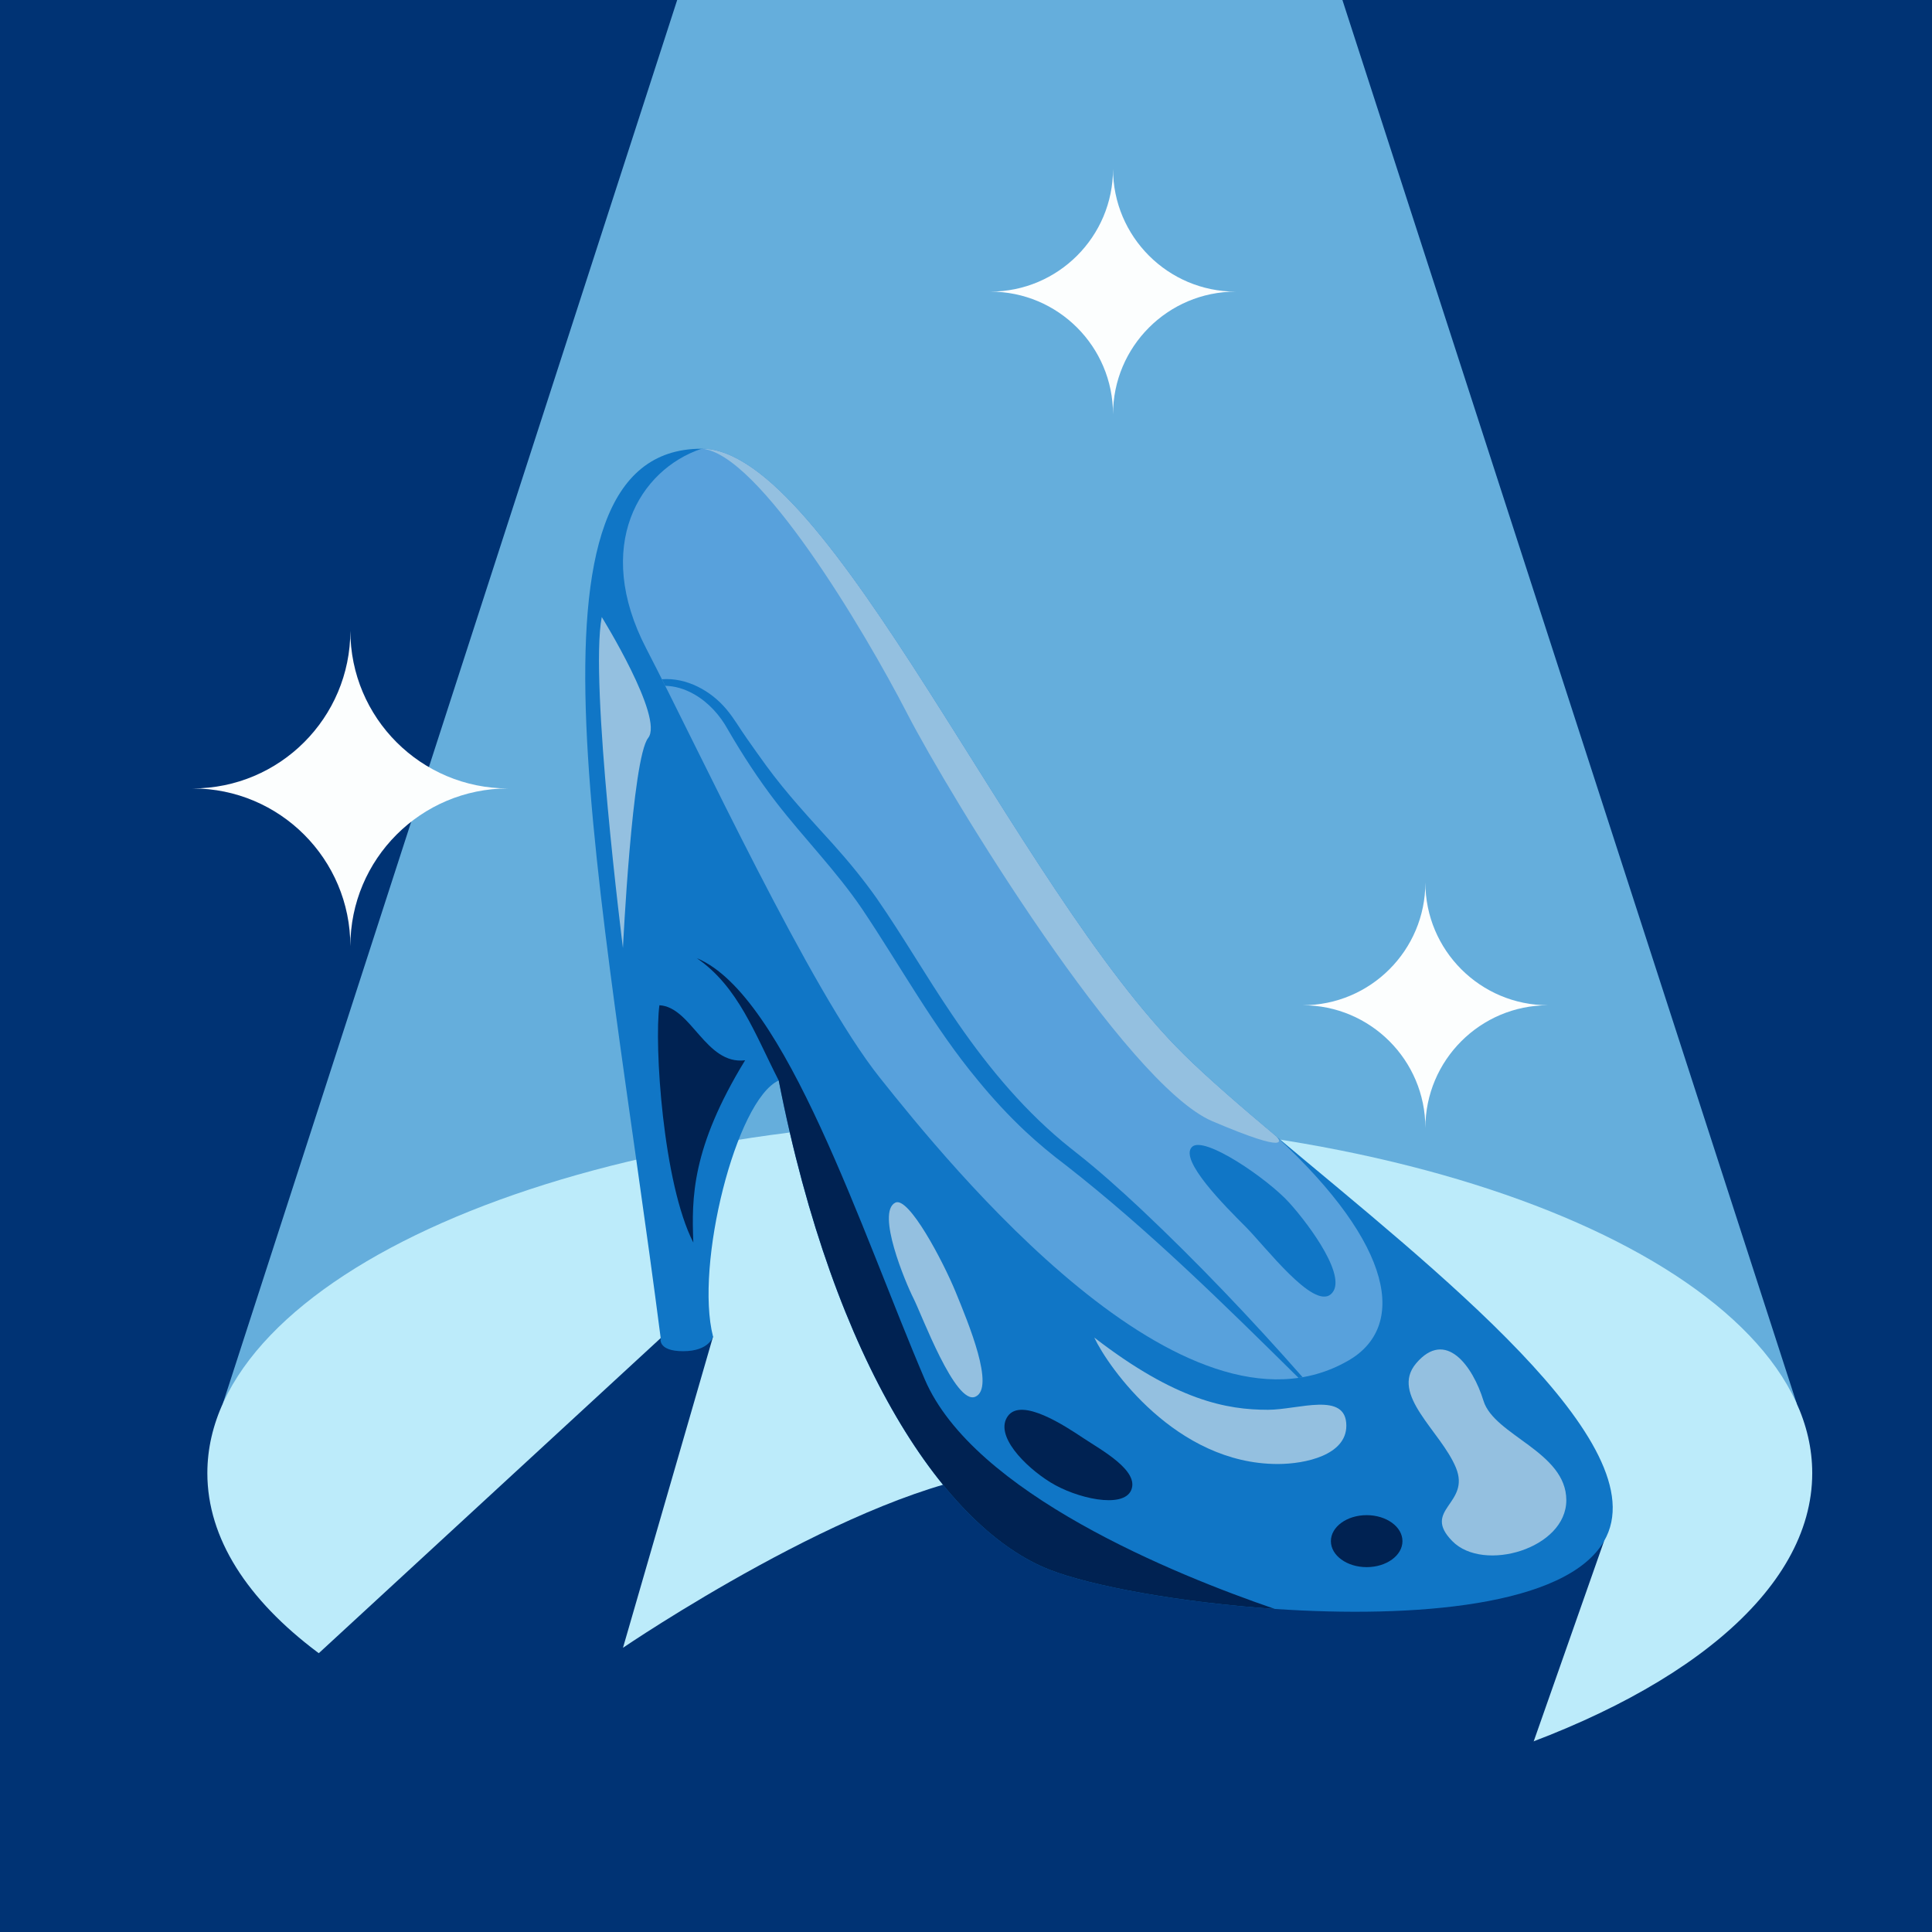 <?xml version="1.0" encoding="UTF-8"?>
<svg id="a" data-name="3" xmlns="http://www.w3.org/2000/svg" viewBox="0 0 1080 1080">
  <rect width="1080" height="1080" fill="#003374"/>
  <polygon points="1004.37 784.57 750.42 0 378.55 0 124.6 784.57 1004.37 784.57" fill="#65aedc"/>
  <path d="M1013.05,823.48c0,66.27-73.81,124.93-187.14,160.86-73.61,23.33-163.88,37.07-261.43,37.07-164.94,0-309.08-39.28-387.01-97.8-39.12-29.37-61.56-63.59-61.56-100.13,0-109.32,200.83-197.93,448.57-197.93s448.57,88.61,448.57,197.93Z" fill="#bcebfa"/>
  <path d="M195.85,528.92h0c0-48.7-39.48-88.18-88.18-88.18h0c48.7,0,88.18-39.48,88.18-88.18h0c0,48.7,39.48,88.18,88.18,88.18h0c-48.7,0-88.18,39.48-88.18,88.18Z" fill="#fcfefe"/>
  <path d="M796.79,630.56h0c0-37.9-30.72-68.62-68.62-68.62h0c37.9,0,68.62-30.72,68.62-68.62h0c0,37.9,30.72,68.62,68.62,68.62h0c-37.9,0-68.62,30.72-68.62,68.62Z" fill="#fcfefe"/>
  <path d="M622.19,231.64h0c0-37.9-30.72-68.62-68.62-68.62h0c37.9,0,68.62-30.72,68.62-68.62h0c0,37.9,30.72,68.62,68.62,68.62h0c-37.9,0-68.62,30.72-68.62,68.62Z" fill="#fcfefe"/>
  <path d="M896.65,861.54l-46.4,132.1c-77.02,24.41-171.48,38.79-273.55,38.79-172.59,0-323.41-41.1-404.95-102.33l197.58-182.1,29.27-.84-50.35,173.96s131.84-89.81,212.27-98.02c80.42-8.21,336.14,38.45,336.14,38.45Z" fill="#003374"/>
  <g>
    <path d="M896.65,861.54c-21.15,36.41-106.33,43.13-184.04,37.86-52.99-3.6-102.49-12.78-125.89-21.92-57.69-22.57-120.21-114.18-151.41-273.49-23.89,10.96-47,103.34-36.71,143.16,0,0-2.12,8.18-16.71,8.18s-12.56-7.35-12.56-7.35c-32.46-251.86-86.02-497.14,22.84-497.14,71.69,0,175.24,245.52,269.5,338.54,13.59,13.41,31.67,29.01,51.84,45.94,.01,.01,.03,.02,.04,.03,87.58,73.55,214.44,172.24,183.1,226.19Z" fill="#1076c6"/>
    <path d="M753.6,760.64c-91.68,52.79-223.03-109.52-261.86-158.31-38.83-48.78-100.57-182.21-130.44-239.72-29.87-57.5-3.78-100.16,30.87-111.76,71.69,0,175.24,245.52,269.5,338.54,13.59,13.41,31.67,29.01,51.84,45.94,.01,.01,.03,.02,.04,.03l.14,.14c65.88,60.92,72.75,106.25,39.92,125.16Z" fill="#58a1dc"/>
    <path d="M677.65,626.74c-48.29-20.59-146.68-181.61-170.63-228.07-23.95-46.45-83.07-145.63-114.86-147.84,71.69,0,175.24,245.52,269.5,338.54,13.59,13.41,31.67,29.01,51.84,45.94,.01,.01,.03,.02,.04,.03l.14,.14c1.19,1.26,9.2,10.54-36.03-8.74Z" fill="#94c0e0"/>
    <path d="M712.6,899.4c-52.99-3.6-102.49-12.78-125.89-21.92-57.69-22.57-120.21-114.18-151.41-273.49-13.27-25.89-22.56-52.44-45.8-68.37,49.79,20.57,92.27,153.33,127.45,235.45,27.29,63.69,140,109.25,195.65,128.33Z" fill="#002252"/>
    <path d="M666.31,641.16c6.67-6.67,42.48,17.92,54.43,31.2,11.95,13.28,33.19,42.48,23.23,51.11-9.96,8.63-36.51-26.55-47.79-37.84-11.28-11.28-37.17-37.17-29.87-44.47Z" fill="#1076c6"/>
    <path d="M632.34,833.01c-4.51,10.54-30.73,4.58-45.19-4.4-14.46-8.98-31.44-26.42-23.74-37.03,7.7-10.61,32.13,5.65,42.15,12.31s31.44,18.21,26.78,29.12Z" fill="#002252"/>
    <path d="M500.47,672.29c7.45-3.76,26.73,32.78,33.81,50.1,7.08,17.31,22.17,53.48,10.95,58.39s-30.03-46.04-34.56-54.94c-4.53-8.89-20.95-48.12-10.2-53.55Z" fill="#94c0e0"/>
    <path d="M611.7,747.7c7.99,16.92,45.82,70.69,102.58,70.69,15.43,0,38.33-4.98,38.33-21.41,0-19.42-26.88-8.9-43.81-8.9-22.9,0-51.32-5.04-97.1-40.38Z" fill="#94c0e0"/>
    <ellipse cx="763.98" cy="861.51" rx="20" ry="14.53" fill="#002252"/>
    <path d="M791.6,762.14c16.55-19.51,31.7,1.49,37.68,20.91,5.97,19.42,46.3,28.5,46.3,55.57s-46.3,40.62-63.72,22.89c-17.42-17.73,10.45-20.71,1.99-41.12-8.46-20.41-37.02-40.82-22.24-58.25Z" fill="#94c0e0"/>
    <path d="M725.88,770.23c-41.8-41.28-83.73-82.64-130-118.81-7.82-5.88-15.39-12.16-22.52-18.82-9.53-8.93-18.4-18.53-26.65-28.62-24.78-29.73-43.4-64.04-64.85-95.96-14.39-21.2-32.34-39.3-48.09-59.67-9.9-12.9-18.72-26.43-26.84-40.44-4.41-8.03-10.75-15.11-18.7-19.71-5.66-3.24-11.13-4.72-16.38-4.82l-1.85-3.68c13.7-1.07,27.48,6.4,36.19,16.93,4.2,4.99,7.44,10.74,11.21,16.04,2.73,3.94,8.25,11.7,11.08,15.56,11.36,15.52,24.18,29.27,37.19,43.63,8.64,9.61,17.01,19.8,24.47,30.39,14.73,21.28,27.43,43.36,41.9,64.69,17.67,26.21,37.72,51.02,62.02,71.32,2.46,2.09,4.97,3.99,7.4,5.96,12.69,9.96,24.79,20.87,36.53,31.85,31.57,29.78,61.52,61.25,90.19,93.82l-2.29,.37Z" fill="#1076c6"/>
    <path d="M368.62,561.94c17.96,.94,25.82,33.47,47.9,30.77-29.94,49-29.94,76.94-28.94,101.88-16.96-32.93-21.95-110.65-18.96-132.66Z" fill="#002252"/>
    <path d="M336.39,344.93c-6.98,36.34,11.84,185.02,11.84,185.02,0,0,5.12-106.14,14.1-117.43s-25.94-67.59-25.94-67.59Z" fill="#94c0e0"/>
  </g>
</svg>